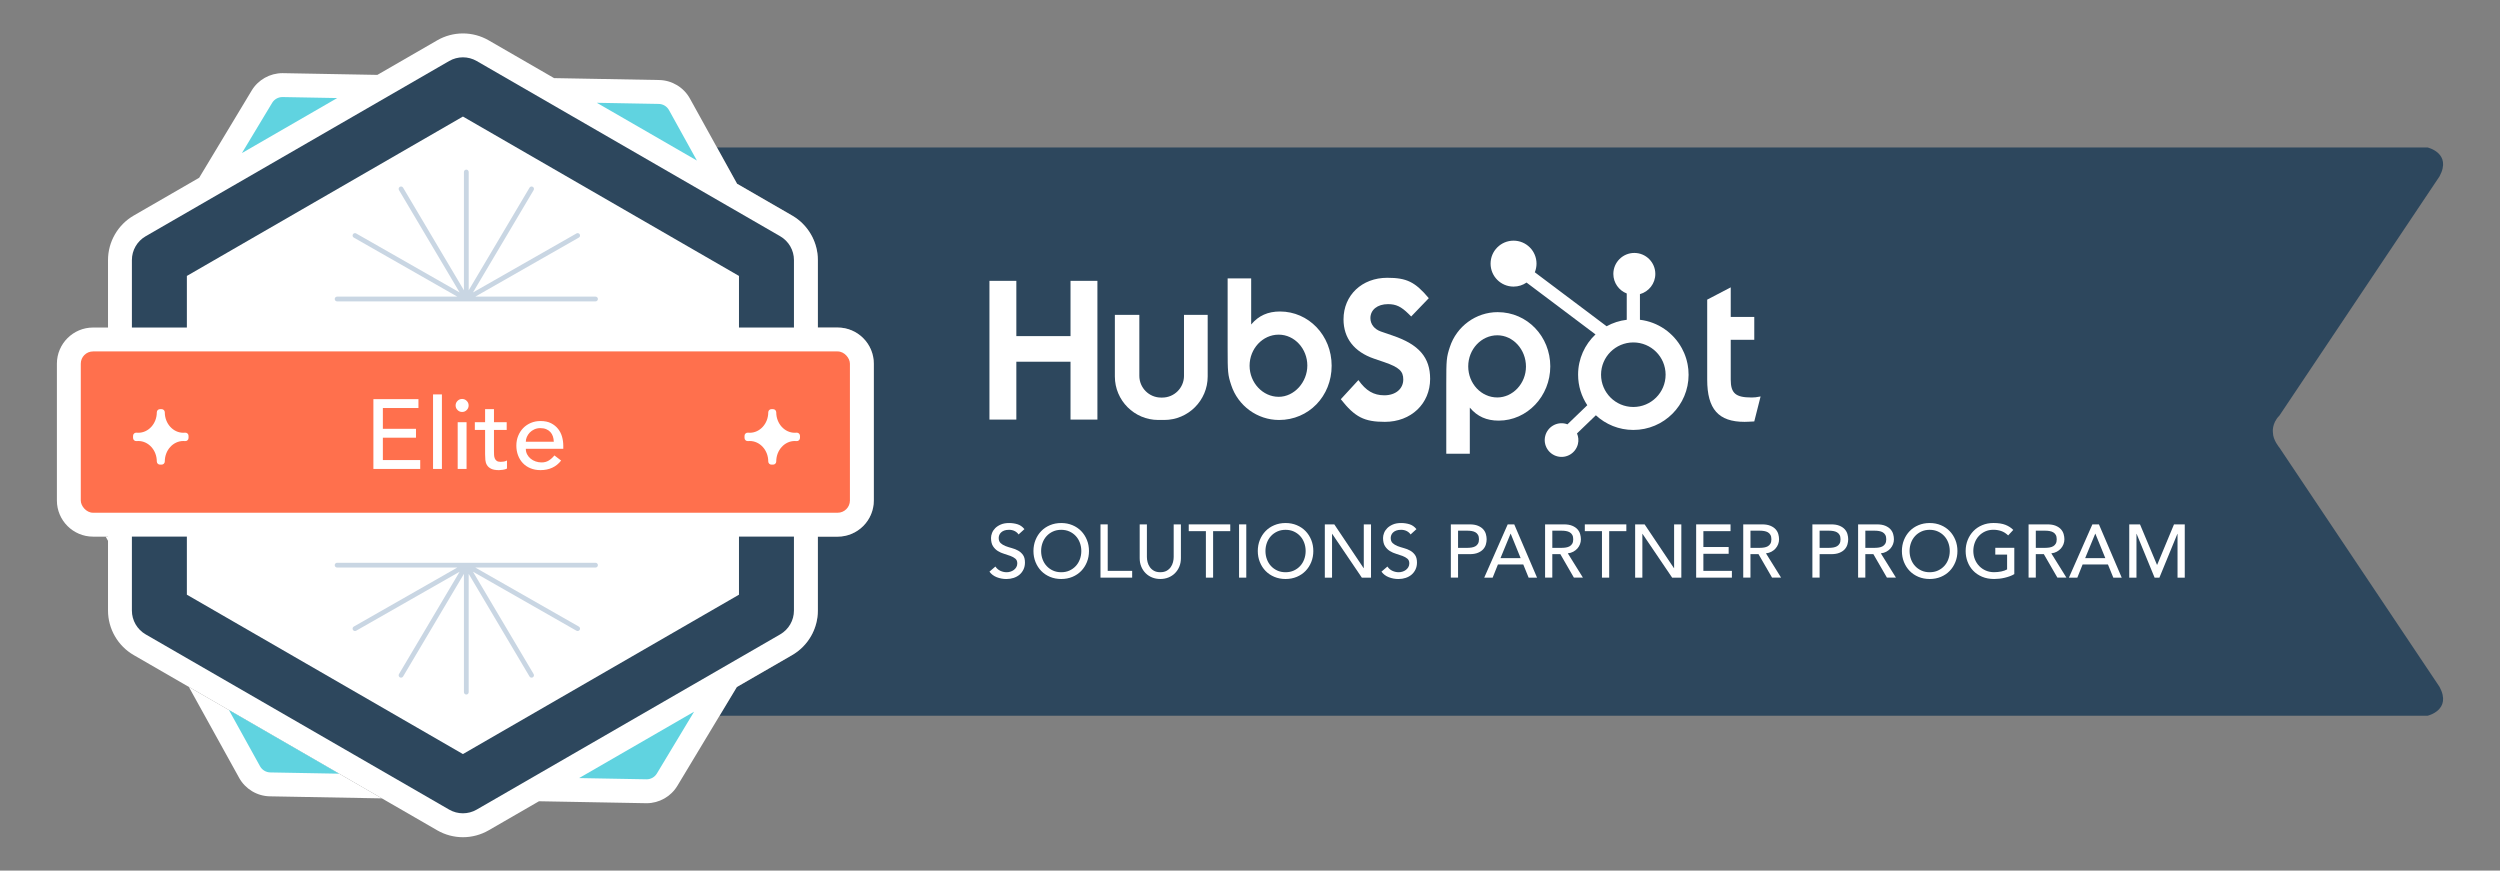 <?xml version="1.0" encoding="UTF-8"?><svg id="Layer_1" xmlns="http://www.w3.org/2000/svg" viewBox="0 0 3014.77 1049.9"><rect x="0" y="0" width="3014.77" height="1049.9" fill="#808080" stroke="none"/><defs><style>.cls-1{fill:#fff;}.cls-2{fill:#ff704d;}.cls-3{fill:#c9d6e3;}.cls-4{fill:#2d475d;}.cls-5{fill:#60d3e0;}</style></defs><path class="cls-4" d="M2748.76,539.78s-7.82-9.09-7.82-18.17c0,0-1.76-10.85,7.82-20.44l193.09-288.5c15.14-28.02-14.39-34.83-14.39-34.83H864.61l24.2,43.75,66.46,38.37c19.11,11.04,30.98,31.6,30.98,53.67v81.35h23.88c24.04,0,43.6,19.56,43.6,43.6v164.96c0,24.04-19.56,43.6-43.6,43.6h-23.88v89.15c0,22.07-11.87,42.63-30.98,53.67l-66.7,38.51-20.86,34.65H2927.46s29.53-6.81,14.39-34.83l-193.09-288.5Z"/><g><path class="cls-1" d="M288.37,938.01c7.46,13.47,21.65,22.01,37.04,22.29l135.15,2.47-232.87-134.45,60.69,109.69Z"/><path class="cls-1" d="M1010.14,394.97h-23.88v-81.35c0-22.07-11.87-42.63-30.98-53.67l-66.46-38.37-56.87-102.78c-7.46-13.47-21.65-22.01-37.04-22.29l-126.73-2.31-78.95-45.58c-9.41-5.43-20.12-8.3-30.98-8.3s-21.57,2.87-30.98,8.3l-160.17,92.47,87.96-50.78-114.41-2.09c-15.13,0-29.36,8.02-37.14,20.94l-63.34,105.22-78.94,45.58c-19.11,11.04-30.98,31.6-30.98,53.67v81.35h-18.03c-24.04,0-43.61,19.56-43.61,43.6v164.96c0,24.04,19.56,43.6,43.61,43.6h18.03v89.15c0,22.07,11.87,42.63,30.98,53.67l366.05,211.34c9.41,5.43,20.12,8.3,30.98,8.3s21.57-2.87,30.98-8.3l183.46-105.92-122.74,70.86,129.82,2.37c15.07,0,29.26-8.02,37.04-20.94l71.75-119.2,66.7-38.51c19.11-11.04,30.98-31.6,30.98-53.67v-89.15h23.88c24.04,0,43.6-19.56,43.6-43.6v-164.96c0-24.04-19.56-43.6-43.6-43.6Z"/></g><polygon class="cls-1" points="130.24 647.13 127.44 647.13 130.24 652.19 130.24 647.13"/><rect class="cls-2" x="97.42" y="423.79" width="927.5" height="194.52" rx="14.78" ry="14.78"/><g><path class="cls-1" d="M963.46,522.73c-.8-.72-1.87-1.08-2.95-.97-.68,.07-1.37,.12-2.08,.12-12.32,0-22.35-11.07-22.35-24.67,0-2.11-1.71-3.82-3.82-3.82h-1.99c-2.11,0-3.82,1.71-3.82,3.82,0,13.6-10.02,24.67-22.35,24.67-.7,0-1.39-.05-2.07-.12-1.09-.11-2.15,.24-2.95,.97s-1.26,1.75-1.26,2.83v2.56c0,1.08,.46,2.11,1.26,2.83,.8,.72,1.87,1.09,2.95,.97,.68-.07,1.37-.11,2.07-.11,12.32,0,22.35,11.07,22.35,24.67,0,2.11,1.71,3.82,3.82,3.82h1.99c2.11,0,3.82-1.71,3.82-3.82,0-13.6,10.03-24.67,22.35-24.67,.7,0,1.39,.05,2.08,.11,1.08,.12,2.15-.24,2.95-.97,.8-.72,1.26-1.75,1.26-2.83v-2.56c0-1.08-.46-2.11-1.26-2.83Z"/><path class="cls-1" d="M223.16,521.76c-.68,.07-1.37,.12-2.08,.12-12.32,0-22.35-11.07-22.35-24.67,0-2.11-1.71-3.82-3.82-3.82h-1.99c-2.11,0-3.82,1.71-3.82,3.82,0,13.6-10.02,24.67-22.35,24.67-.7,0-1.39-.05-2.08-.12-1.09-.11-2.15,.24-2.95,.97-.8,.72-1.26,1.75-1.26,2.83v2.56c0,1.08,.46,2.11,1.26,2.83,.8,.72,1.87,1.09,2.95,.97,.68-.07,1.37-.11,2.08-.11,12.32,0,22.35,11.07,22.35,24.67,0,2.11,1.71,3.82,3.82,3.82h1.99c2.11,0,3.82-1.71,3.82-3.82,0-13.6,10.03-24.67,22.35-24.67,.7,0,1.39,.05,2.08,.11,1.08,.12,2.15-.24,2.95-.97,.8-.72,1.26-1.75,1.26-2.83v-2.56c0-1.08-.46-2.11-1.26-2.83-.8-.72-1.87-1.08-2.95-.97Z"/><polygon class="cls-1" points="461.7 527.81 501.64 527.81 501.64 517.11 461.7 517.11 461.7 492.03 504.61 492.03 504.61 481.33 450.28 481.33 450.28 565.5 506.75 565.5 506.75 554.8 461.7 554.8 461.7 527.81"/><rect class="cls-1" x="522.21" y="475.62" width="10.7" height="89.88"/><rect class="cls-1" x="551.93" y="509.15" width="10.7" height="56.35"/><path class="cls-1" d="M557.28,481.09c-2.14,0-3.98,.77-5.53,2.32-1.55,1.55-2.32,3.39-2.32,5.53s.77,3.98,2.32,5.53c1.55,1.55,3.39,2.32,5.53,2.32s3.98-.77,5.53-2.32,2.32-3.39,2.32-5.53-.77-3.98-2.32-5.53c-1.55-1.55-3.39-2.32-5.53-2.32Z"/><path class="cls-1" d="M603.76,556.94c-2.06,0-3.63-.38-4.69-1.13-1.07-.75-1.86-1.74-2.38-2.97-.52-1.23-.81-2.61-.89-4.16-.08-1.55-.12-3.11-.12-4.69v-25.56h15.34v-9.27h-15.34v-15.81h-10.7v15.81h-12.37v9.27h12.37v29.37c0,2.3,.1,4.58,.3,6.84s.83,4.3,1.9,6.12c1.07,1.82,2.73,3.31,4.99,4.46s5.45,1.72,9.57,1.72c1.11,0,2.68-.14,4.7-.42,2.02-.28,3.66-.77,4.93-1.49v-9.75c-1.11,.63-2.34,1.07-3.69,1.31s-2.66,.36-3.92,.36Z"/><path class="cls-1" d="M672.96,517.17c-2.22-2.81-5.06-5.09-8.5-6.84-3.45-1.74-7.67-2.61-12.66-2.61-4.2,0-8.08,.75-11.65,2.26-3.57,1.51-6.64,3.59-9.22,6.24-2.58,2.66-4.6,5.79-6.06,9.39-1.47,3.61-2.2,7.51-2.2,11.71s.67,8.1,2.02,11.71c1.35,3.61,3.27,6.74,5.76,9.39s5.55,4.74,9.16,6.24c3.61,1.5,7.63,2.26,12.07,2.26,10.7,0,19.02-3.84,24.97-11.53l-8.08-6.18c-2.06,2.54-4.32,4.58-6.78,6.12s-5.35,2.32-8.68,2.32c-2.46,0-4.84-.4-7.14-1.19s-4.32-1.9-6.06-3.33c-1.75-1.43-3.15-3.15-4.22-5.17-1.07-2.02-1.61-4.26-1.61-6.72h45.18v-3.81c0-3.64-.5-7.23-1.49-10.76-.99-3.53-2.6-6.7-4.81-9.51Zm-38.88,15.51c0-1.9,.42-3.82,1.25-5.77,.83-1.94,2-3.7,3.51-5.29,1.51-1.58,3.35-2.87,5.53-3.86,2.18-.99,4.58-1.49,7.19-1.49s5.05,.42,7.07,1.25c2.02,.83,3.7,1.98,5.05,3.45,1.35,1.47,2.36,3.19,3.03,5.17,.67,1.98,1.05,4.16,1.13,6.54h-33.77Z"/></g><path class="cls-3" d="M718.14,357.69h-144.94l124.82-71.18c1.38-.79,1.87-2.55,1.08-3.93s-2.55-1.87-3.93-1.08l-124.8,71.17,73.15-123.42c.81-1.37,.36-3.14-1.01-3.95-1.37-.81-3.14-.36-3.95,1.01l-73.35,123.74V207.44c0-1.59-1.29-2.88-2.88-2.88s-2.88,1.29-2.88,2.88v142.62l-73.35-123.74c-.81-1.37-2.57-1.82-3.95-1.01-1.37,.81-1.82,2.58-1.01,3.95l73.15,123.42-124.8-71.17c-1.38-.79-3.14-.31-3.93,1.08s-.31,3.14,1.08,3.93l124.82,71.18h-144.94c-1.59,0-2.88,1.29-2.88,2.88s1.29,2.88,2.88,2.88h311.62c1.59,0,2.88-1.29,2.88-2.88s-1.29-2.88-2.88-2.88Z"/><g><path class="cls-4" d="M225.35,394.97v-62.22l332.9-192.2,332.89,192.2v62.22h66.29v-81.35c0-11.84-6.32-22.78-16.57-28.71L574.82,73.57c-10.26-5.92-22.89-5.92-33.15,0L175.63,284.91c-10.25,5.92-16.57,16.86-16.57,28.71v81.35h66.29Z"/><path class="cls-4" d="M891.14,647.13v70.01l-332.89,192.2-332.9-192.2v-70.01h-66.29v89.15c0,11.84,6.32,22.79,16.57,28.71l366.04,211.33c5.13,2.96,10.85,4.44,16.57,4.44s11.44-1.48,16.57-4.44l366.04-211.33c10.26-5.92,16.57-16.86,16.57-28.71v-89.15h-66.29Z"/></g><g><path class="cls-5" d="M840.41,193.63l-33.68-60.88c-2.49-4.5-7.2-7.34-12.35-7.43l-74.65-1.36,120.68,69.67Z"/><path class="cls-5" d="M406.66,118.24l-65.86-1.2c-5.14-.06-9.95,2.57-12.61,6.98l-36.47,60.58,114.94-66.36Z"/><path class="cls-5" d="M698.35,938.29l81.17,1.48c.09,0,.17,0,.26,0,5.05,0,9.74-2.64,12.35-6.98l44.88-74.56-138.66,80.06Z"/><path class="cls-5" d="M276.08,856.26l37.5,67.79c2.49,4.5,7.2,7.34,12.35,7.43l83.06,1.52-132.91-76.74Z"/></g><path class="cls-3" d="M406.52,684.41h144.94l-124.82,71.18c-1.38,.79-1.87,2.55-1.08,3.93s2.55,1.87,3.93,1.08l124.8-71.17-73.15,123.42c-.81,1.37-.36,3.14,1.01,3.95,1.37,.81,3.14,.36,3.95-1.01l73.35-123.74v142.62c0,1.59,1.29,2.88,2.88,2.88s2.88-1.29,2.88-2.88v-142.62l73.35,123.74c.81,1.37,2.57,1.82,3.95,1.01,1.37-.81,1.82-2.58,1.01-3.95l-73.15-123.42,124.8,71.17c1.38,.79,3.14,.31,3.93-1.08s.31-3.14-1.08-3.93l-124.82-71.18h144.94c1.59,0,2.88-1.29,2.88-2.88s-1.29-2.88-2.88-2.88H406.52c-1.59,0-2.88,1.29-2.88,2.88s1.29,2.88,2.88,2.88Z"/><g><path class="cls-1" d="M1200.35,683.16c1.57,2.36,3.58,4.1,6.03,5.22,2.45,1.12,4.97,1.68,7.57,1.68,1.45,0,2.93-.23,4.45-.68,1.51-.45,2.89-1.13,4.13-2.04s2.25-2.03,3.04-3.36c.79-1.33,1.18-2.87,1.18-4.63,0-2.48-.79-4.37-2.36-5.67-1.57-1.3-3.52-2.39-5.85-3.27s-4.87-1.72-7.62-2.54c-2.75-.82-5.29-1.95-7.62-3.4-2.33-1.45-4.28-3.4-5.85-5.85-1.57-2.45-2.36-5.76-2.36-9.93,0-1.87,.41-3.87,1.23-5.99,.82-2.12,2.1-4.05,3.85-5.81,1.75-1.75,4.01-3.22,6.76-4.4,2.75-1.18,6.06-1.77,9.93-1.77,3.51,0,6.86,.48,10.07,1.45,3.21,.97,6.02,2.93,8.44,5.9l-7.08,6.44c-1.09-1.69-2.63-3.05-4.63-4.08-2-1.03-4.26-1.54-6.8-1.54s-4.43,.32-6.03,.95c-1.6,.64-2.89,1.45-3.86,2.45-.97,1-1.65,2.07-2.04,3.22-.39,1.15-.59,2.21-.59,3.18,0,2.72,.79,4.81,2.36,6.26,1.57,1.45,3.52,2.63,5.85,3.54,2.33,.91,4.87,1.72,7.62,2.45,2.75,.72,5.29,1.74,7.62,3.04,2.33,1.3,4.28,3.06,5.85,5.26,1.57,2.21,2.36,5.25,2.36,9.12,0,3.08-.59,5.87-1.77,8.35-1.18,2.48-2.77,4.57-4.76,6.26s-4.35,2.99-7.08,3.9c-2.72,.91-5.62,1.36-8.71,1.36-4.12,0-8.02-.73-11.7-2.18-3.69-1.45-6.62-3.69-8.8-6.71l7.17-6.17Z"/><path class="cls-1" d="M1279.73,698.22c-4.9,0-9.4-.86-13.52-2.58-4.12-1.73-7.64-4.1-10.57-7.12-2.94-3.02-5.23-6.59-6.9-10.71-1.66-4.11-2.49-8.56-2.49-13.33s.83-9.22,2.49-13.34c1.66-4.11,3.96-7.68,6.9-10.71,2.93-3.02,6.45-5.4,10.57-7.12,4.11-1.72,8.62-2.59,13.52-2.59s9.4,.86,13.52,2.59,7.64,4.1,10.57,7.12c2.93,3.03,5.23,6.59,6.9,10.71,1.66,4.11,2.49,8.56,2.49,13.34s-.83,9.22-2.49,13.33c-1.66,4.11-3.96,7.68-6.9,10.71-2.93,3.02-6.46,5.4-10.57,7.12-4.11,1.72-8.62,2.58-13.52,2.58Zm0-8.16c3.69,0,7.01-.68,9.98-2.04s5.5-3.19,7.62-5.49c2.12-2.3,3.75-5,4.9-8.12,1.15-3.11,1.73-6.43,1.73-9.93s-.58-6.82-1.73-9.93c-1.15-3.11-2.78-5.82-4.9-8.12-2.12-2.3-4.66-4.13-7.62-5.49s-6.29-2.04-9.98-2.04-7.02,.68-9.98,2.04c-2.96,1.36-5.51,3.19-7.62,5.49-2.12,2.3-3.75,5-4.9,8.12-1.15,3.12-1.73,6.43-1.73,9.93s.57,6.82,1.73,9.93c1.15,3.12,2.78,5.82,4.9,8.12,2.12,2.3,4.66,4.13,7.62,5.49,2.96,1.36,6.29,2.04,9.98,2.04Z"/><path class="cls-1" d="M1327.09,632.35h8.71v56.06h29.48v8.17h-38.19v-64.23Z"/><path class="cls-1" d="M1383.06,632.35v39.37c0,2,.27,4.07,.82,6.21,.55,2.15,1.45,4.13,2.72,5.94,1.27,1.82,2.93,3.3,4.99,4.45,2.05,1.15,4.6,1.72,7.62,1.72s5.56-.57,7.62-1.72c2.05-1.15,3.72-2.63,4.99-4.45,1.27-1.81,2.18-3.79,2.72-5.94,.55-2.15,.82-4.22,.82-6.21v-39.37h8.71v40.73c0,3.75-.63,7.15-1.9,10.21-1.27,3.06-3.03,5.7-5.26,7.94s-4.87,3.96-7.89,5.17c-3.03,1.21-6.29,1.81-9.8,1.81s-6.77-.61-9.8-1.81c-3.02-1.21-5.65-2.93-7.89-5.17s-3.99-4.88-5.26-7.94c-1.27-3.05-1.91-6.45-1.91-10.21v-40.73h8.71Z"/><path class="cls-1" d="M1454.19,640.52h-20.68v-8.17h50.08v8.17h-20.69v56.06h-8.71v-56.06Z"/><path class="cls-1" d="M1494.19,632.35h8.71v64.23h-8.71v-64.23Z"/><path class="cls-1" d="M1550.26,698.22c-4.9,0-9.4-.86-13.52-2.58-4.12-1.73-7.64-4.1-10.57-7.12-2.94-3.02-5.23-6.59-6.9-10.71-1.66-4.11-2.49-8.56-2.49-13.33s.83-9.22,2.49-13.34c1.66-4.11,3.96-7.68,6.9-10.71,2.93-3.02,6.45-5.4,10.57-7.12,4.11-1.72,8.62-2.59,13.52-2.59s9.4,.86,13.52,2.59,7.64,4.1,10.57,7.12c2.93,3.03,5.23,6.59,6.9,10.71,1.66,4.11,2.49,8.56,2.49,13.34s-.83,9.22-2.49,13.33c-1.66,4.11-3.96,7.68-6.9,10.71-2.93,3.02-6.46,5.4-10.57,7.12-4.11,1.72-8.62,2.58-13.52,2.58Zm0-8.16c3.69,0,7.01-.68,9.98-2.04s5.5-3.19,7.62-5.49c2.12-2.3,3.75-5,4.9-8.12,1.15-3.11,1.73-6.43,1.73-9.93s-.58-6.82-1.73-9.93c-1.15-3.11-2.78-5.82-4.9-8.12-2.12-2.3-4.66-4.13-7.62-5.49s-6.29-2.04-9.98-2.04-7.02,.68-9.98,2.04c-2.96,1.36-5.51,3.19-7.62,5.49s-3.75,5-4.9,8.12c-1.15,3.12-1.73,6.43-1.73,9.93s.57,6.82,1.73,9.93c1.15,3.12,2.78,5.82,4.9,8.12,2.12,2.3,4.66,4.13,7.62,5.49,2.96,1.36,6.29,2.04,9.98,2.04Z"/><path class="cls-1" d="M1597.61,632.35h11.43l35.38,52.8h.18v-52.8h8.71v64.23h-11.07l-35.74-52.8h-.18v52.8h-8.71v-64.23Z"/><path class="cls-1" d="M1673.09,683.16c1.57,2.36,3.58,4.1,6.03,5.22,2.45,1.12,4.97,1.68,7.57,1.68,1.45,0,2.93-.23,4.45-.68,1.51-.45,2.89-1.13,4.13-2.04s2.25-2.03,3.04-3.36c.79-1.33,1.18-2.87,1.18-4.63,0-2.48-.79-4.37-2.36-5.67-1.57-1.3-3.52-2.39-5.85-3.27s-4.87-1.72-7.62-2.54c-2.75-.82-5.29-1.95-7.62-3.4-2.33-1.45-4.28-3.4-5.85-5.85-1.57-2.45-2.36-5.76-2.36-9.93,0-1.87,.41-3.87,1.23-5.99,.82-2.12,2.1-4.05,3.85-5.81,1.75-1.75,4.01-3.22,6.76-4.4,2.75-1.18,6.06-1.77,9.93-1.77,3.51,0,6.86,.48,10.07,1.45,3.21,.97,6.02,2.93,8.44,5.9l-7.08,6.44c-1.09-1.69-2.63-3.05-4.63-4.08-2-1.03-4.26-1.54-6.8-1.54s-4.43,.32-6.03,.95c-1.6,.64-2.89,1.45-3.86,2.45-.97,1-1.65,2.07-2.04,3.22-.39,1.15-.59,2.21-.59,3.18,0,2.72,.79,4.81,2.36,6.26,1.57,1.45,3.52,2.63,5.85,3.54,2.33,.91,4.87,1.72,7.62,2.45,2.75,.72,5.29,1.74,7.62,3.04,2.33,1.3,4.28,3.06,5.85,5.26,1.57,2.21,2.36,5.25,2.36,9.12,0,3.08-.59,5.87-1.77,8.35s-2.77,4.57-4.76,6.26-4.35,2.99-7.08,3.9c-2.72,.91-5.62,1.36-8.71,1.36-4.12,0-8.02-.73-11.7-2.18-3.69-1.45-6.62-3.69-8.8-6.71l7.17-6.17Z"/><path class="cls-1" d="M1749.57,632.35h22.59c4.11,0,7.5,.56,10.16,1.68,2.66,1.12,4.76,2.54,6.3,4.26,1.54,1.72,2.62,3.66,3.22,5.81,.6,2.15,.91,4.22,.91,6.21s-.3,4.07-.91,6.21c-.61,2.15-1.68,4.08-3.22,5.81s-3.64,3.15-6.3,4.26c-2.66,1.12-6.05,1.68-10.16,1.68h-13.88v28.3h-8.71v-64.23Zm8.71,28.3h11.43c1.69,0,3.37-.14,5.04-.41,1.66-.27,3.14-.77,4.44-1.5,1.3-.73,2.34-1.77,3.13-3.13s1.18-3.13,1.18-5.31-.39-3.95-1.18-5.31-1.83-2.41-3.13-3.13c-1.3-.73-2.78-1.23-4.44-1.5s-3.34-.41-5.04-.41h-11.43v20.68Z"/><path class="cls-1" d="M1818.15,632.35h7.89l27.49,64.23h-10.16l-6.44-15.88h-30.57l-6.35,15.88h-10.16l28.3-64.23Zm15.6,40.73l-11.98-29.48h-.18l-12.16,29.48h24.31Z"/><path class="cls-1" d="M1863.24,632.35h22.59c4.11,0,7.5,.56,10.16,1.68,2.66,1.12,4.76,2.54,6.3,4.26,1.54,1.72,2.62,3.66,3.22,5.81,.6,2.15,.91,4.22,.91,6.21s-.36,4.04-1.09,5.94-1.77,3.63-3.13,5.17c-1.36,1.54-3.03,2.84-4.99,3.9-1.96,1.06-4.16,1.71-6.58,1.95l18.23,29.3h-10.89l-16.33-28.3h-9.71v28.3h-8.71v-64.23Zm8.71,28.3h11.43c1.69,0,3.37-.14,5.04-.41,1.66-.27,3.14-.77,4.44-1.5,1.3-.73,2.34-1.77,3.13-3.13s1.18-3.13,1.18-5.31-.39-3.95-1.18-5.31-1.83-2.41-3.13-3.13c-1.3-.73-2.78-1.23-4.44-1.5s-3.34-.41-5.04-.41h-11.43v20.68Z"/><path class="cls-1" d="M1931.82,640.52h-20.68v-8.17h50.08v8.17h-20.69v56.06h-8.71v-56.06Z"/><path class="cls-1" d="M1971.83,632.35h11.43l35.38,52.8h.18v-52.8h8.71v64.23h-11.07l-35.74-52.8h-.18v52.8h-8.71v-64.23Z"/><path class="cls-1" d="M2045.41,632.35h41.46v8.17h-32.75v19.14h30.48v8.17h-30.48v20.59h34.38v8.17h-43.09v-64.23Z"/><path class="cls-1" d="M2102.2,632.35h22.59c4.11,0,7.5,.56,10.16,1.68,2.66,1.12,4.76,2.54,6.3,4.26,1.54,1.72,2.62,3.66,3.22,5.81,.6,2.15,.91,4.22,.91,6.21s-.36,4.04-1.09,5.94-1.77,3.63-3.13,5.17c-1.36,1.54-3.03,2.84-4.99,3.9-1.96,1.06-4.16,1.71-6.58,1.95l18.23,29.3h-10.89l-16.33-28.3h-9.71v28.3h-8.71v-64.23Zm8.71,28.3h11.43c1.69,0,3.37-.14,5.04-.41,1.66-.27,3.14-.77,4.44-1.5,1.3-.73,2.34-1.77,3.13-3.13s1.18-3.13,1.18-5.31-.39-3.95-1.18-5.31-1.83-2.41-3.13-3.13c-1.3-.73-2.78-1.23-4.44-1.5s-3.34-.41-5.04-.41h-11.43v20.68Z"/><path class="cls-1" d="M2185.57,632.35h22.59c4.11,0,7.5,.56,10.16,1.68,2.66,1.12,4.76,2.54,6.3,4.26,1.54,1.72,2.62,3.66,3.22,5.81,.6,2.15,.91,4.22,.91,6.21s-.3,4.07-.91,6.21c-.61,2.15-1.68,4.08-3.22,5.81s-3.64,3.15-6.3,4.26c-2.66,1.12-6.05,1.68-10.16,1.68h-13.88v28.3h-8.71v-64.23Zm8.71,28.3h11.43c1.69,0,3.37-.14,5.04-.41,1.66-.27,3.14-.77,4.44-1.5,1.3-.73,2.34-1.77,3.13-3.13s1.18-3.13,1.18-5.31-.39-3.95-1.18-5.31-1.83-2.41-3.13-3.13c-1.3-.73-2.78-1.23-4.44-1.5s-3.34-.41-5.04-.41h-11.43v20.68Z"/><path class="cls-1" d="M2240.72,632.35h22.59c4.11,0,7.5,.56,10.16,1.68,2.66,1.12,4.76,2.54,6.3,4.26,1.54,1.72,2.62,3.66,3.22,5.81,.6,2.15,.91,4.22,.91,6.21s-.36,4.04-1.09,5.94-1.77,3.63-3.13,5.17c-1.36,1.54-3.03,2.84-4.99,3.9-1.96,1.06-4.16,1.71-6.58,1.95l18.23,29.3h-10.89l-16.33-28.3h-9.71v28.3h-8.71v-64.23Zm8.71,28.3h11.43c1.69,0,3.37-.14,5.04-.41,1.66-.27,3.14-.77,4.44-1.5,1.3-.73,2.34-1.77,3.13-3.13s1.18-3.13,1.18-5.31-.39-3.95-1.18-5.31-1.83-2.41-3.13-3.13c-1.3-.73-2.78-1.23-4.44-1.5s-3.34-.41-5.04-.41h-11.43v20.68Z"/><path class="cls-1" d="M2327,698.22c-4.9,0-9.4-.86-13.52-2.58-4.12-1.73-7.64-4.1-10.57-7.12-2.94-3.02-5.23-6.59-6.9-10.71-1.66-4.11-2.49-8.56-2.49-13.33s.83-9.22,2.49-13.34c1.66-4.11,3.96-7.68,6.9-10.71,2.93-3.02,6.45-5.4,10.57-7.12,4.11-1.72,8.62-2.59,13.52-2.59s9.4,.86,13.52,2.59c4.11,1.72,7.64,4.1,10.57,7.12,2.93,3.03,5.23,6.59,6.9,10.71,1.66,4.11,2.49,8.56,2.49,13.34s-.83,9.22-2.49,13.33c-1.66,4.11-3.96,7.68-6.9,10.71-2.93,3.02-6.46,5.4-10.57,7.12-4.11,1.72-8.62,2.58-13.52,2.58Zm0-8.16c3.69,0,7.01-.68,9.98-2.04,2.96-1.36,5.5-3.19,7.62-5.49,2.12-2.3,3.75-5,4.9-8.12,1.15-3.11,1.73-6.43,1.73-9.93s-.58-6.82-1.73-9.93c-1.15-3.11-2.78-5.82-4.9-8.12-2.12-2.3-4.66-4.13-7.62-5.49-2.96-1.36-6.29-2.04-9.98-2.04s-7.02,.68-9.98,2.04c-2.96,1.36-5.51,3.19-7.62,5.49s-3.75,5-4.9,8.12c-1.15,3.12-1.73,6.43-1.73,9.93s.57,6.82,1.73,9.93c1.15,3.12,2.78,5.82,4.9,8.12,2.12,2.3,4.66,4.13,7.62,5.49,2.96,1.36,6.29,2.04,9.98,2.04Z"/><path class="cls-1" d="M2429.06,660.66v31.66c-1.57,.97-3.36,1.82-5.35,2.54-2,.73-4.07,1.35-6.21,1.86-2.15,.52-4.33,.89-6.53,1.13s-4.28,.36-6.21,.36c-5.44,0-10.3-.91-14.56-2.72-4.26-1.81-7.86-4.26-10.79-7.35-2.94-3.08-5.17-6.67-6.71-10.75-1.54-4.08-2.31-8.39-2.31-12.93,0-4.78,.83-9.22,2.49-13.34,1.66-4.11,3.96-7.68,6.9-10.71,2.93-3.02,6.45-5.4,10.57-7.12,4.11-1.72,8.62-2.59,13.52-2.59,5.93,0,10.76,.74,14.52,2.22,3.75,1.48,6.89,3.52,9.43,6.12l-6.17,6.62c-2.66-2.54-5.47-4.31-8.44-5.31-2.96-1-6.08-1.5-9.34-1.5-3.69,0-7.02,.68-9.98,2.04-2.96,1.36-5.51,3.19-7.62,5.49-2.12,2.3-3.75,5-4.9,8.12-1.15,3.12-1.73,6.43-1.73,9.93s.64,7,1.91,10.11c1.27,3.12,3.02,5.82,5.26,8.12,2.23,2.3,4.87,4.1,7.89,5.4,3.02,1.3,6.32,1.95,9.89,1.95,3.08,0,6-.29,8.75-.86,2.75-.57,5.09-1.41,7.03-2.49v-17.87h-14.24v-8.17h22.95Z"/><path class="cls-1" d="M2446.29,632.35h22.59c4.11,0,7.5,.56,10.16,1.68,2.66,1.12,4.76,2.54,6.3,4.26,1.54,1.72,2.62,3.66,3.22,5.81,.6,2.15,.91,4.22,.91,6.21s-.36,4.04-1.09,5.94-1.77,3.63-3.13,5.17c-1.36,1.54-3.03,2.84-4.99,3.9-1.96,1.06-4.16,1.71-6.58,1.95l18.23,29.3h-10.89l-16.33-28.3h-9.71v28.3h-8.71v-64.23Zm8.71,28.3h11.43c1.69,0,3.37-.14,5.04-.41,1.66-.27,3.14-.77,4.44-1.5,1.3-.73,2.34-1.77,3.13-3.13s1.18-3.13,1.18-5.31-.39-3.95-1.18-5.31-1.83-2.41-3.13-3.13c-1.3-.73-2.78-1.23-4.44-1.5s-3.34-.41-5.04-.41h-11.43v20.68Z"/><path class="cls-1" d="M2523.22,632.35h7.89l27.49,64.23h-10.16l-6.44-15.88h-30.57l-6.35,15.88h-10.16l28.3-64.23Zm15.6,40.73l-11.98-29.48h-.18l-12.16,29.48h24.31Z"/><path class="cls-1" d="M2567.68,632.35h12.97l20.41,48.63h.36l20.23-48.63h12.97v64.23h-8.71v-52.8h-.18l-21.68,52.8h-5.81l-21.68-52.8h-.18v52.8h-8.71v-64.23Z"/></g><g><g><polygon class="cls-1" points="1290.95 405.32 1225.61 405.32 1225.61 338.67 1193.18 338.67 1193.18 505.98 1225.61 505.98 1225.61 436.2 1290.95 436.2 1290.95 505.98 1323.38 505.98 1323.38 338.67 1290.95 338.67 1290.95 405.32"/><path class="cls-1" d="M1543.61,375.63c-14.55,0-25.76,4.9-34.81,15.68v-55.61h-28.38v84.52c0,28.42,.24,31.85,4.29,44.1,8.11,24.99,31.48,42.13,57.71,42.13,35.77,0,63.43-28.66,63.43-65.41s-27.9-65.41-62.23-65.41Zm-1.67,102.89c-19.07,0-35.05-16.9-35.05-37.48s15.74-37.48,35.05-37.48,34.58,17.15,34.58,37.24-15.74,37.73-34.58,37.73Z"/><path class="cls-1" d="M1806.08,376.41c-26.23,0-49.6,17.15-57.71,42.13-4.05,12.25-4.29,15.68-4.29,44.1v84.52h28.38v-55.61c9.06,10.78,20.27,15.68,34.81,15.68,34.34,0,62.23-29.4,62.23-65.41s-27.66-65.41-63.43-65.41Zm-.48,102.89c-19.31,0-35.05-16.66-35.05-37.49s15.98-37.48,35.05-37.48,34.58,17.15,34.58,37.73-15.97,37.24-34.58,37.24Z"/><path class="cls-1" d="M1679.63,404.72l-14.46-4.96c-7.69-2.73-12.59-8.69-12.59-16.13,0-9.93,8.39-16.87,21.21-16.87,9.79,0,15.86,2.98,24.72,11.66l3.26,3.23,21.22-22.09c-16.56-19.6-26.58-24.57-50.13-24.57-30.55,0-52.7,21.1-52.7,50.13,0,22.58,12.82,39.21,36.84,47.4l12.36,4.22c17.95,6.21,22.85,10.92,22.85,20.85,0,11.41-9.32,19.11-22.85,19.11-12.82,0-22.15-5.46-31.25-18.36l-21.22,23.08c17.02,21.59,28.21,27.3,53.16,27.3,31.48,0,54.56-21.84,54.56-51.87,0-25.81-13.52-41.44-45-52.12Z"/><path class="cls-1" d="M2112.15,479.33c-19.08,0-25.04-5.02-25.04-21.59v-47.95h28.38v-27.61h-28.38v-35.67l-28.38,14.81v96.43c0,35.65,13.6,50.96,45.07,50.96,3.81,0,5.72-.25,11.69-.5l7.62-30.12c-5.24,1.01-7.39,1.26-10.96,1.26Z"/><path class="cls-1" d="M1427.8,453.21c0,14.49-11.74,26.23-26.23,26.23h-1.41c-14.49,0-26.23-11.74-26.23-26.23v-73.53h-29.51v74.31c0,28.97,23.48,52.45,52.45,52.45h7.03c28.97,0,52.45-23.48,52.45-52.45v-74.31h-28.57v73.53Z"/></g><path class="cls-1" d="M2036.26,451.71c0-.06,0-.12,0-.17,0-1.82-.1-3.62-.25-5.4-.03-.36-.05-.72-.08-1.08-.16-1.57-.39-3.12-.66-4.66-.11-.63-.21-1.26-.34-1.88-.27-1.32-.59-2.63-.93-3.92-.22-.82-.44-1.63-.69-2.43-.34-1.11-.72-2.22-1.12-3.3-.35-.95-.72-1.89-1.11-2.82-.1-.25-.22-.48-.32-.73-.76-1.76-1.6-3.48-2.5-5.16-.03-.06-.06-.11-.09-.17-10.08-18.53-28.67-31.77-50.56-34.38v-30.92c10.69-2.96,18.55-12.74,18.55-24.37,0-13.98-11.33-25.31-25.31-25.31s-25.31,11.33-25.31,25.31c0,10.75,6.71,19.91,16.16,23.58v31.71c-8.72,1.04-16.93,3.74-24.28,7.81l-86.58-65.09c1.31-3.22,2.05-6.74,2.05-10.43,0-15.3-12.4-27.7-27.7-27.7s-27.7,12.4-27.7,27.7,12.4,27.7,27.7,27.7c5.82,0,11.21-1.8,15.67-4.87l83.16,62.53c-12.89,12.15-20.99,29.34-20.99,48.45h0s0,.1,0,.15c0,13.6,4.09,26.25,11.09,36.79l-23.92,23.03c-.72-.27-1.46-.51-2.23-.7-10.88-2.7-21.89,3.93-24.59,14.81-2.7,10.88,3.93,21.89,14.81,24.59,10.88,2.7,21.89-3.93,24.59-14.81,1.11-4.47,.62-8.96-1.07-12.89l22.75-21.9c11.88,10.98,27.75,17.69,45.2,17.69,36.79,0,66.62-29.83,66.62-66.62,0-.05,0-.1,0-.15h0Zm-27.7,.15c0,21.5-17.43,38.92-38.92,38.92s-38.92-17.43-38.92-38.92c0-.05,0-.1,0-.15h0c.04-10.71,4.41-20.41,11.45-27.42l.03-.03c.87-.87,1.78-1.69,2.73-2.47,.1-.08,.21-.15,.31-.23,.87-.7,1.75-1.37,2.68-2,.19-.13,.39-.23,.58-.35,.86-.56,1.72-1.1,2.62-1.59,.29-.16,.6-.28,.9-.43,.82-.42,1.64-.84,2.5-1.2,.43-.18,.88-.32,1.32-.48,.75-.28,1.48-.58,2.25-.82,.58-.18,1.19-.31,1.79-.46,.65-.17,1.28-.36,1.94-.5,.76-.16,1.55-.24,2.33-.36,.51-.07,1.01-.18,1.53-.23,1.31-.13,2.63-.2,3.97-.2s2.67,.07,3.97,.2c.53,.05,1.04,.16,1.56,.24,.77,.11,1.54,.2,2.29,.35,.67,.14,1.32,.34,1.98,.51,.58,.15,1.18,.27,1.75,.45,.77,.24,1.51,.54,2.25,.82,.44,.17,.89,.3,1.32,.48,.85,.36,1.67,.78,2.5,1.2,.3,.15,.61,.27,.9,.43,.9,.49,1.77,1.03,2.62,1.59,.19,.12,.39,.23,.58,.35,.94,.64,1.85,1.32,2.73,2.04,.08,.07,.17,.12,.25,.19,.95,.78,1.86,1.61,2.73,2.47l.03,.03c7.04,7.02,11.4,16.71,11.44,27.42h0c0,.05,0,.1,0,.15Z"/></g></svg>